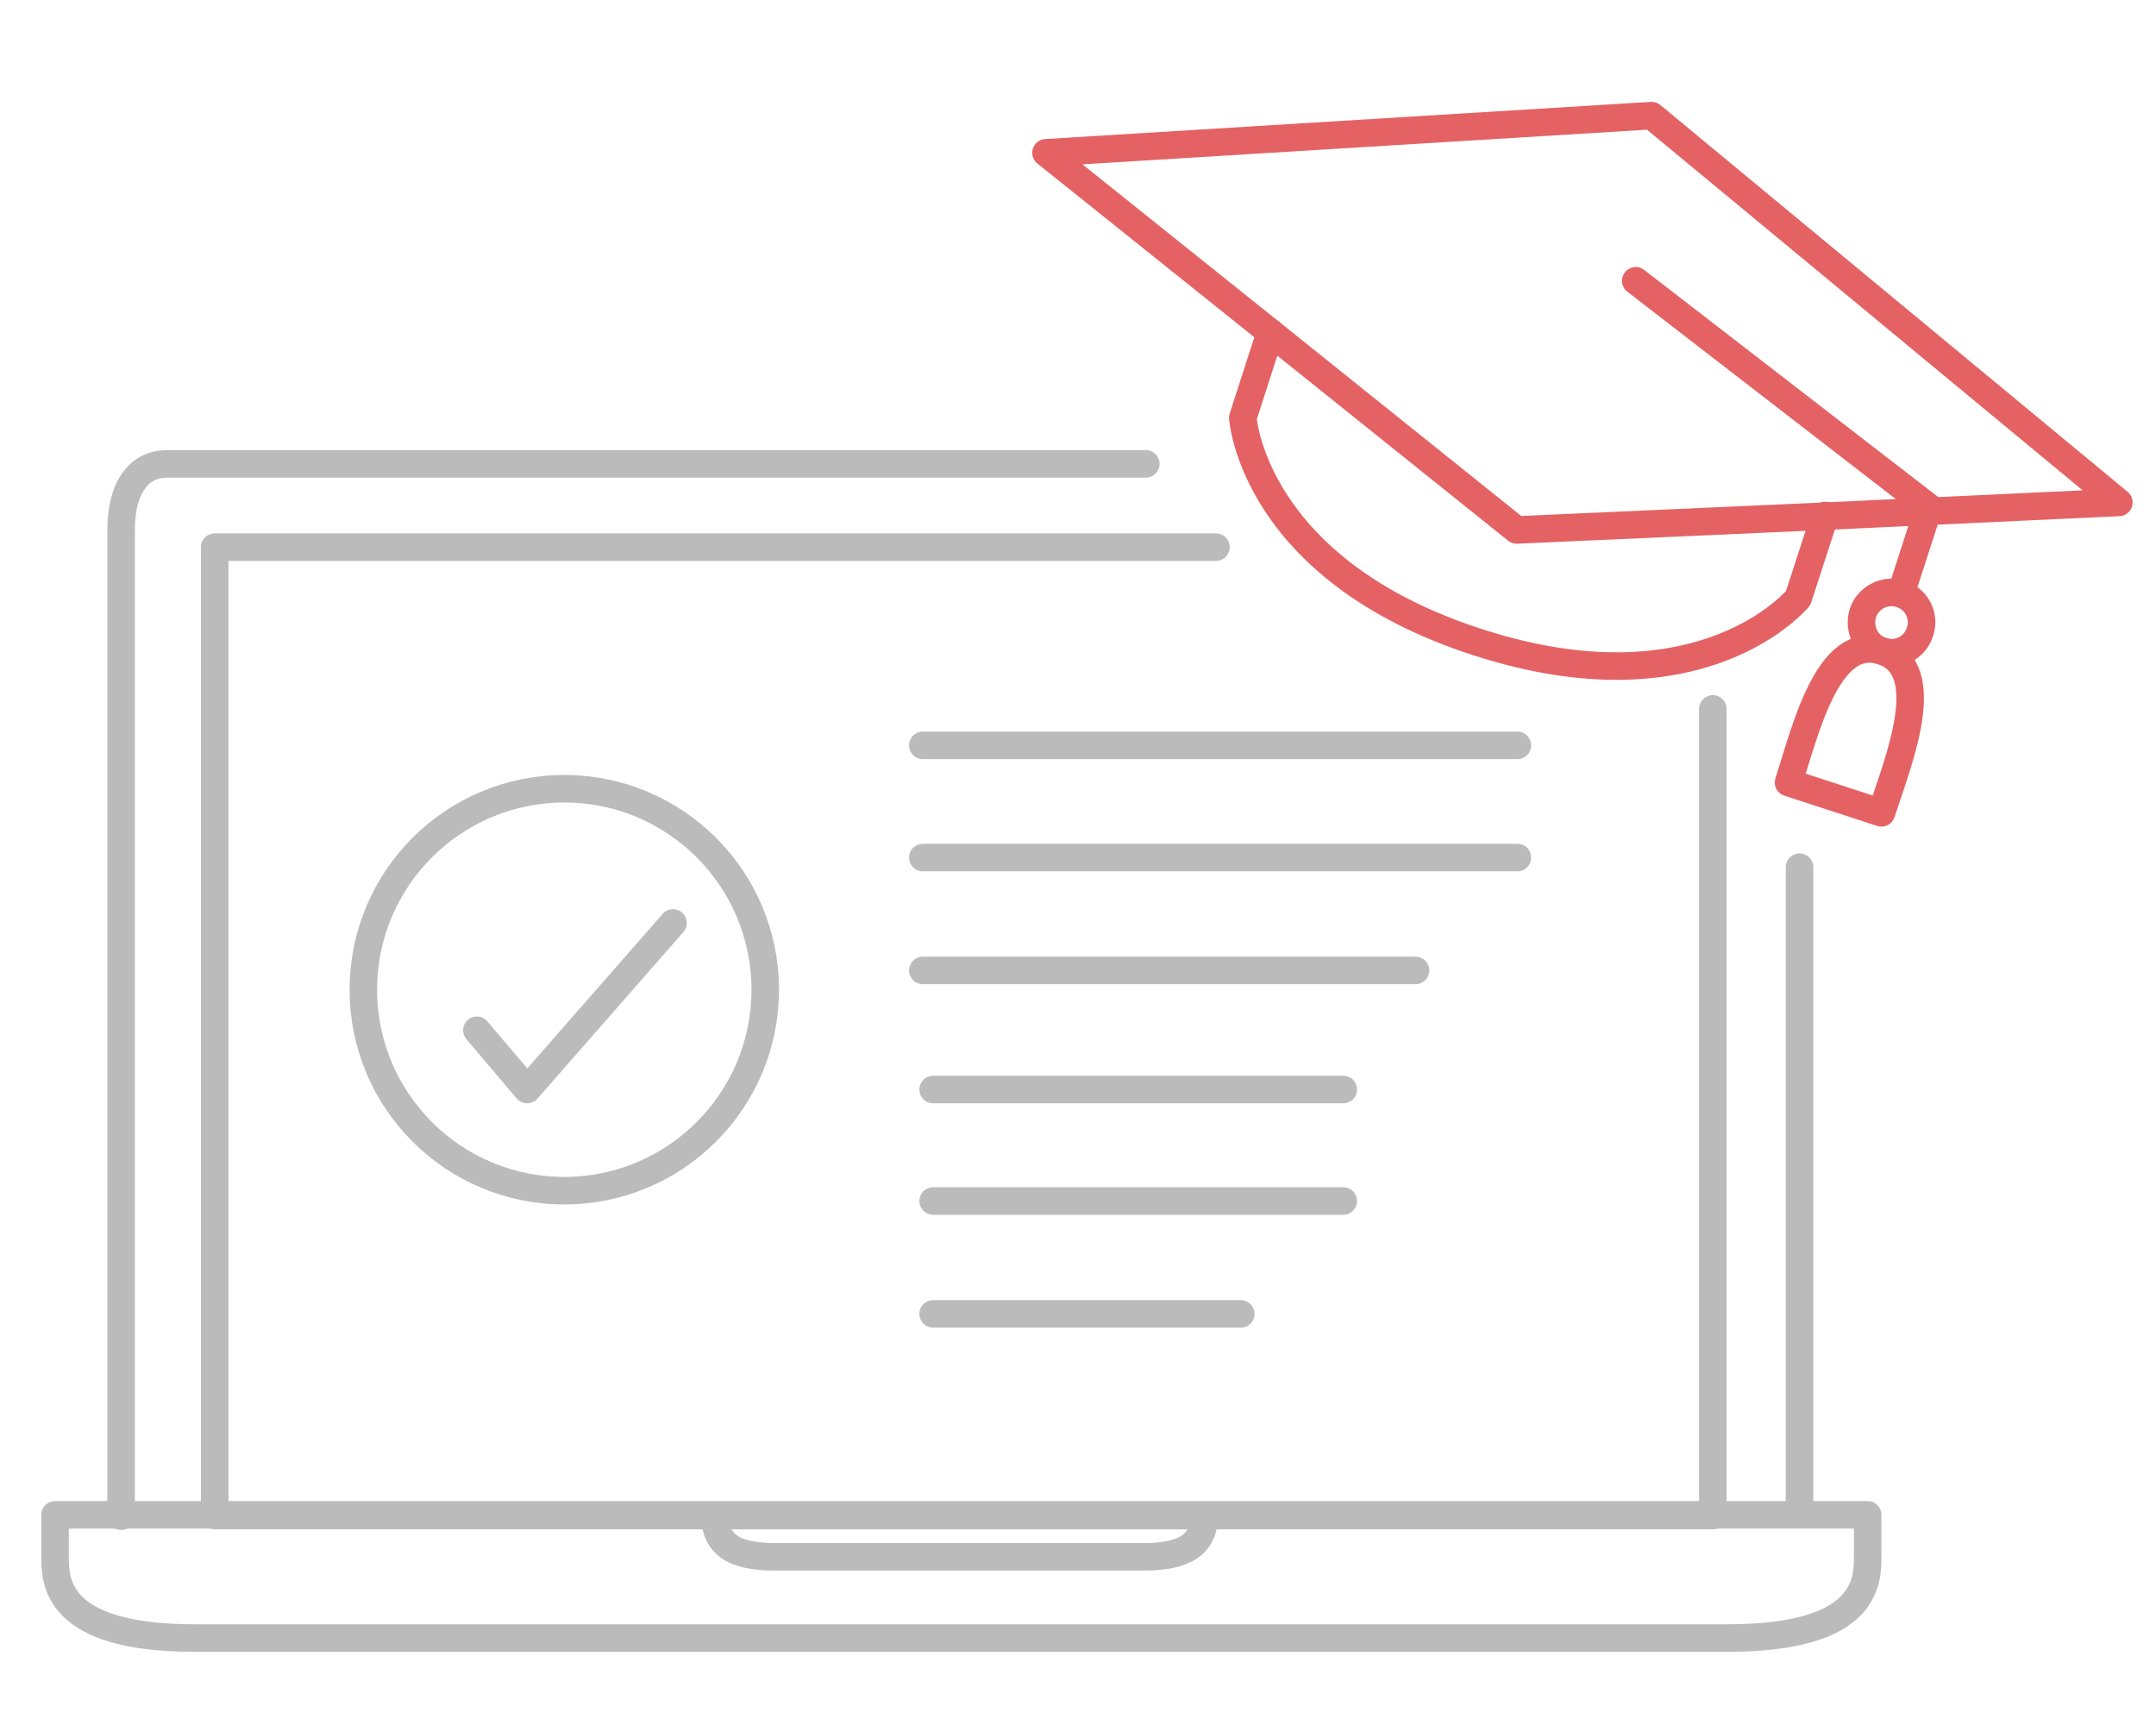 <?xml version="1.0" encoding="utf-8"?>
<!-- Generator: Adobe Illustrator 24.0.0, SVG Export Plug-In . SVG Version: 6.00 Build 0)  -->
<svg version="1.1" id="Layer_1" xmlns="http://www.w3.org/2000/svg" xmlns:xlink="http://www.w3.org/1999/xlink" x="0px" y="0px"
	 viewBox="0 0 313.3 249.8" style="enable-background:new 0 0 313.3 249.8;" xml:space="preserve">
<style type="text/css">
	.st0{fill:none;stroke:#BBBBBB;stroke-width:4;stroke-linecap:round;stroke-linejoin:round;stroke-miterlimit:10;}
	.st1{fill:none;}
	.st2{fill:none;stroke:#E46264;stroke-width:4;stroke-linecap:round;stroke-linejoin:round;}
	.st3{fill:none;stroke:#BBBBBB;stroke-width:4;stroke-linecap:round;stroke-linejoin:round;}
</style>
<path class="st0" d="M261.5,219.9V126 M166.5,67.4H24.2c-3.6,0-6.6,2.9-6.6,9.6v143.3 M248.9,103v117.2H31.2V79.5h145.5"/>
<path class="st0" d="M139.5,238h111.6c20.3,0,20.3-8.3,20.3-11.9v-6H139.5h0.4H8v6c0,3.6,0,11.9,20.3,11.9h111.6H139.5z"/>
<path class="st0" d="M175,220.2L175,220.2c0,4.9-4,6-8.9,6h-53.3c-4.9,0-8.9-1-8.9-6H175z"/>
<g>
	<line class="st1" x1="184.6" y1="48.3" x2="184.9" y2="47.5"/>
	<g>
		<path class="st2" d="M265.2,75"/>
		<path class="st2" d="M184.6,48.3l-4,12.4c0,0,1.4,22,34.1,32.6c32.7,10.6,46.6-6.4,46.6-6.4l3.9-12"/>
		<polyline class="st2" points="280.1,74.3 307.9,73 240,16.8 152,22.2 184.6,48.3 		"/>
		<line class="st2" x1="265.2" y1="75" x2="280.1" y2="74.3"/>
		<polyline class="st2" points="265.2,75 220.4,77 184.6,48.3 		"/>
		<line class="st2" x1="280.1" y1="74.3" x2="276.8" y2="84.5"/>
		<polyline class="st2" points="237.7,40.8 280.3,73.7 280.1,74.3 		"/>
		<path class="st2" d="M273.5,94.6c-7.9-2.6-11.2,11.7-13.6,19.1l13.5,4.4C275.8,110.7,281.4,97.2,273.5,94.6"/>
		<path class="st2" d="M273.5,94.6c2.3,0.8,4.8-0.5,5.5-2.8c0.8-2.3-0.5-4.8-2.8-5.5c-2.3-0.8-4.8,0.6-5.5,2.8
			C270,91.4,271.2,93.9,273.5,94.6"/>
	</g>
</g>
<line class="st3" x1="134.1" y1="108.3" x2="220.5" y2="108.3"/>
<line class="st3" x1="134.1" y1="124.6" x2="220.5" y2="124.6"/>
<line class="st3" x1="134.1" y1="141" x2="205.7" y2="141"/>
<line class="st3" x1="135.6" y1="158.3" x2="195.2" y2="158.3"/>
<line class="st3" x1="135.6" y1="174.5" x2="195.2" y2="174.5"/>
<line class="st3" x1="135.6" y1="190.9" x2="180.3" y2="190.9"/>
<circle class="st3" cx="82" cy="143.8" r="29.2"/>
<polyline class="st3" points="69.3,149.7 76.6,158.3 97.8,134.1 "/>
</svg>
